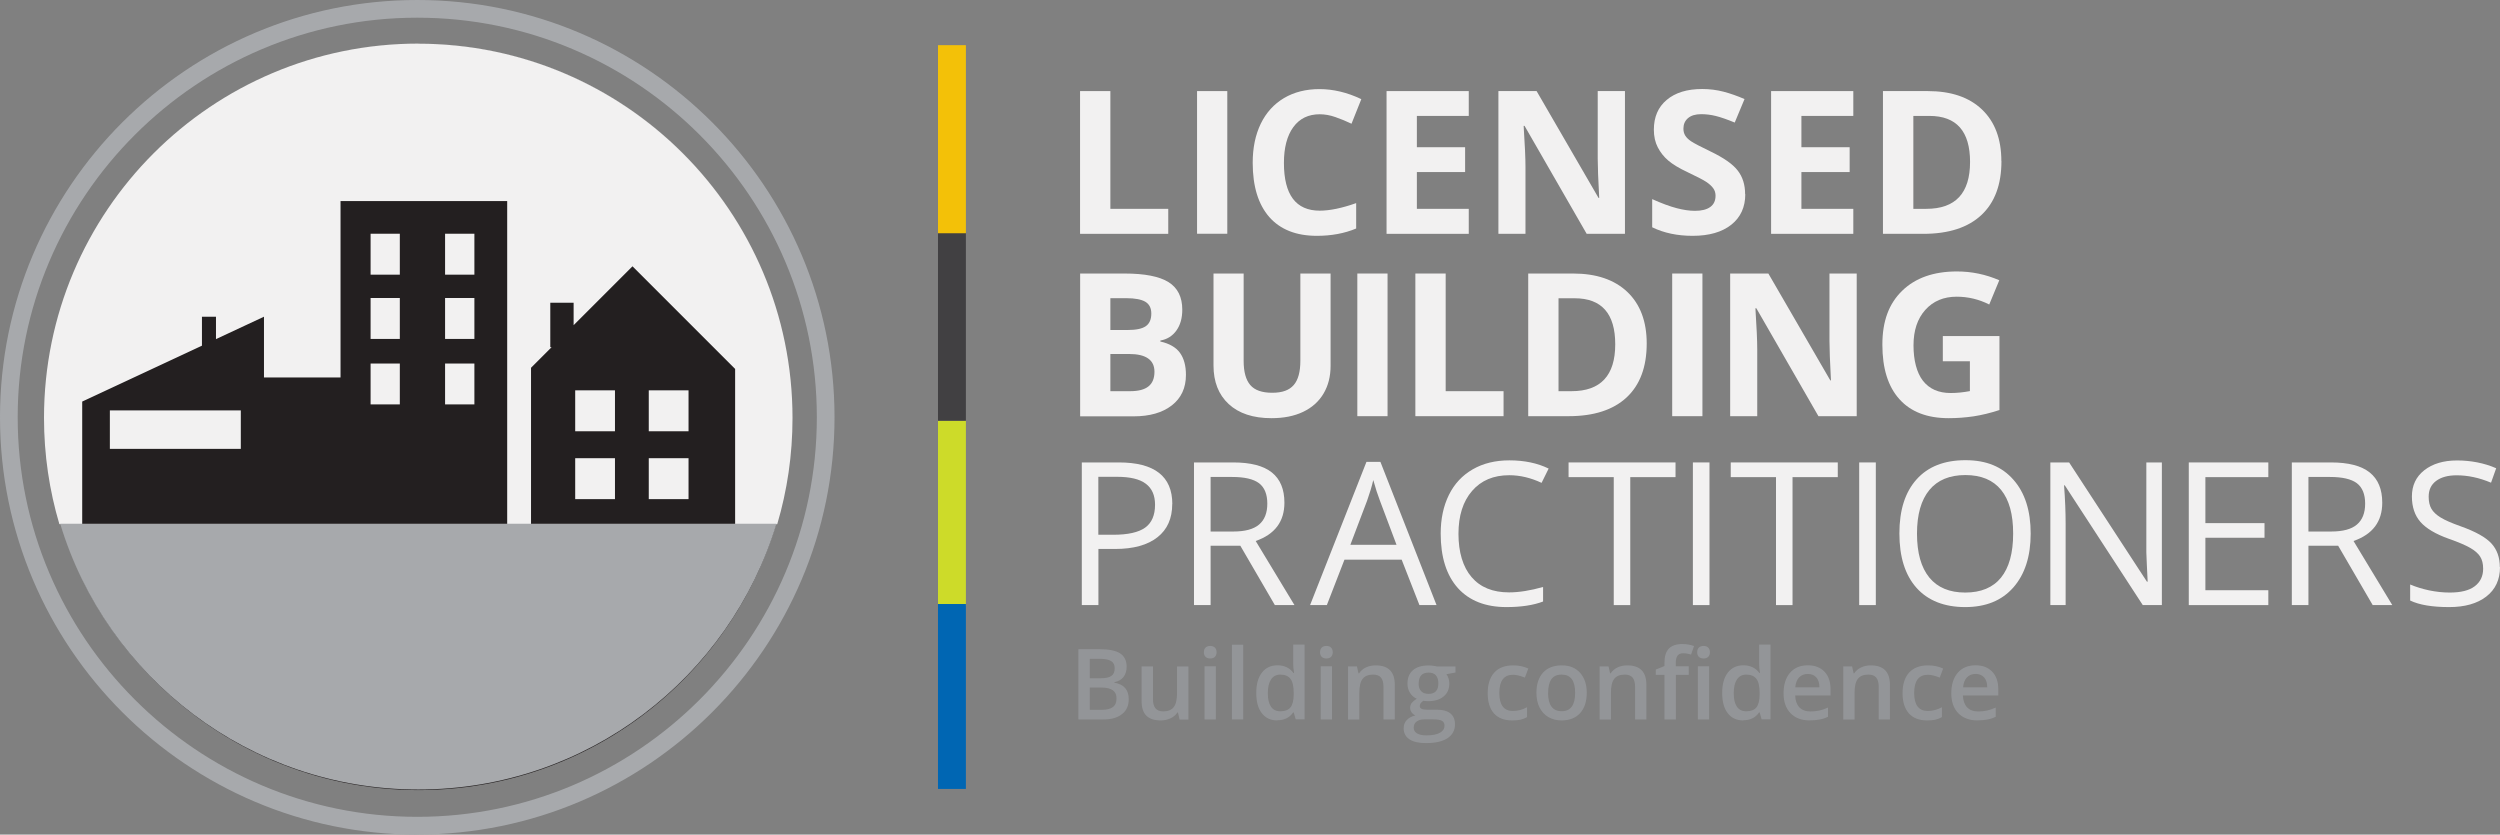 <?xml version="1.0" encoding="UTF-8"?>
<svg id="Layer_1" xmlns="http://www.w3.org/2000/svg" version="1.1" viewBox="0 0 301.07 100.51">
  <rect x="0" y="0" width="301.07" height="100.51" fill="#808080" stroke="none"/>
  <!-- Generator: Adobe Illustrator 29.0.1, SVG Export Plug-In . SVG Version: 2.1.0 Build 192)  -->
  <defs>
    <style>
      .st0 {
        fill: #231f20;
      }

      .st1 {
        fill: #414042;
      }

      .st2 {
        fill: #0066b3;
      }

      .st3 {
        fill: #cddb29;
      }

      .st4 {
        fill: #f2f1f1;
      }

      .st5 {
        fill: #f3c108;
      }

      .st6 {
        fill: #939598;
      }

      .st7 {
        fill: #a7a9ac;
      }
    </style>
  </defs>
  <path class="st0" d="M95.32,50.24c0,24.8-20.11,44.91-44.91,44.91S5.5,75.04,5.5,50.24,25.61,5.33,50.41,5.33s44.91,20.1,44.91,44.91"/>
  <polygon class="st4" points="130.07 28.16 130.07 10.97 133.72 10.97 133.72 25.15 140.69 25.15 140.69 28.16 130.07 28.16"/>
  <rect class="st4" x="144.16" y="10.97" width="3.64" height="17.18"/>
  <path class="st4" d="M158.94,13.76c-1.37,0-2.43.51-3.19,1.55-.75,1.03-1.13,2.47-1.13,4.31,0,3.83,1.44,5.75,4.31,5.75,1.21,0,2.67-.3,4.39-.91v3.06c-1.41.59-2.99.88-4.73.88-2.5,0-4.41-.76-5.74-2.27-1.32-1.52-1.99-3.69-1.99-6.53,0-1.79.32-3.35.97-4.7.65-1.34,1.59-2.37,2.8-3.09,1.22-.72,2.65-1.08,4.28-1.08s3.35.4,5.03,1.21l-1.18,2.96c-.64-.31-1.29-.57-1.94-.8s-1.29-.34-1.92-.34"/>
  <polygon class="st4" points="176.88 28.16 166.98 28.16 166.98 10.97 176.88 10.97 176.88 13.96 170.63 13.96 170.63 17.73 176.44 17.73 176.44 20.72 170.63 20.72 170.63 25.15 176.88 25.15 176.88 28.16"/>
  <path class="st4" d="M195.71,28.16h-4.63l-7.48-13h-.11c.15,2.3.22,3.93.22,4.91v8.09h-3.26V10.97h4.6l7.46,12.87h.08c-.12-2.23-.18-3.81-.18-4.74v-8.13h3.28v17.18Z"/>
  <path class="st4" d="M210.18,23.39c0,1.55-.56,2.78-1.68,3.67-1.12.89-2.67,1.34-4.66,1.34-1.83,0-3.46-.34-4.87-1.03v-3.39c1.16.52,2.14.88,2.95,1.09.8.21,1.54.32,2.2.32.8,0,1.41-.15,1.84-.46s.64-.76.64-1.36c0-.34-.09-.64-.28-.9-.19-.26-.46-.51-.83-.76-.36-.24-1.11-.63-2.23-1.16-1.05-.49-1.84-.97-2.36-1.42-.53-.45-.94-.98-1.26-1.59-.31-.6-.47-1.31-.47-2.12,0-1.52.51-2.72,1.55-3.59,1.03-.87,2.45-1.31,4.27-1.31.89,0,1.75.11,2.56.32.81.21,1.66.51,2.54.89l-1.18,2.83c-.92-.38-1.67-.64-2.27-.79-.6-.15-1.19-.22-1.77-.22-.69,0-1.22.16-1.59.48-.37.32-.55.74-.55,1.26,0,.32.07.6.22.84.15.24.38.47.71.69.33.22,1.1.63,2.31,1.21,1.61.77,2.71,1.54,3.3,2.31.6.77.89,1.72.89,2.84"/>
  <polygon class="st4" points="223.19 28.16 213.29 28.16 213.29 10.97 223.19 10.97 223.19 13.96 216.94 13.96 216.94 17.73 222.75 17.73 222.75 20.72 216.94 20.72 216.94 25.15 223.19 25.15 223.19 28.16"/>
  <path class="st4" d="M237.25,19.5c0-3.69-1.63-5.54-4.89-5.54h-1.94v11.19h1.56c3.51,0,5.27-1.88,5.27-5.65M241.03,19.4c0,2.83-.81,5-2.42,6.5-1.61,1.5-3.93,2.26-6.98,2.26h-4.87V10.97h5.4c2.81,0,4.98.74,6.53,2.22,1.55,1.48,2.33,3.55,2.33,6.21"/>
  <path class="st4" d="M133.72,42.63v4.48h2.37c1,0,1.74-.19,2.22-.58.48-.38.72-.97.72-1.76,0-1.42-1.02-2.14-3.06-2.14h-2.26ZM133.72,39.74h2.12c.99,0,1.7-.15,2.15-.46.44-.31.66-.81.66-1.52,0-.66-.24-1.13-.72-1.42-.48-.28-1.24-.43-2.29-.43h-1.92v3.82ZM130.07,32.94h5.35c2.44,0,4.21.35,5.31,1.04,1.1.69,1.65,1.8,1.65,3.31,0,1.03-.24,1.87-.72,2.53-.48.66-1.12,1.05-1.92,1.19v.12c1.09.24,1.88.7,2.36,1.36.48.67.72,1.55.72,2.66,0,1.57-.57,2.79-1.7,3.67-1.13.88-2.67,1.32-4.61,1.32h-6.43v-17.18Z"/>
  <path class="st4" d="M160.24,32.94v11.12c0,1.27-.28,2.38-.85,3.34-.57.96-1.39,1.69-2.46,2.2-1.07.51-2.34.76-3.81.76-2.21,0-3.93-.57-5.15-1.7-1.22-1.13-1.83-2.68-1.83-4.65v-11.07h3.63v10.52c0,1.32.27,2.3.8,2.91.53.62,1.41.93,2.64.93s2.05-.31,2.59-.93c.54-.62.8-1.6.8-2.93v-10.5h3.63Z"/>
  <rect class="st4" x="163.46" y="32.94" width="3.64" height="17.18"/>
  <polygon class="st4" points="170.45 50.12 170.45 32.94 174.1 32.94 174.1 47.11 181.07 47.11 181.07 50.12 170.45 50.12"/>
  <path class="st4" d="M194.52,41.46c0-3.69-1.63-5.54-4.89-5.54h-1.94v11.19h1.56c3.51,0,5.27-1.88,5.27-5.65M198.31,41.36c0,2.83-.81,5-2.42,6.5-1.61,1.5-3.94,2.26-6.98,2.26h-4.87v-17.18h5.4c2.81,0,4.98.74,6.54,2.22,1.55,1.48,2.33,3.55,2.33,6.21"/>
  <rect class="st4" x="201.38" y="32.94" width="3.64" height="17.18"/>
  <path class="st4" d="M223.62,50.12h-4.63l-7.48-13h-.11c.15,2.3.22,3.93.22,4.91v8.09h-3.26v-17.18h4.6l7.46,12.87h.08c-.12-2.23-.18-3.81-.18-4.74v-8.13h3.28v17.18Z"/>
  <path class="st4" d="M233.97,40.47h6.82v8.91c-1.1.36-2.14.61-3.12.76-.98.14-1.97.22-2.99.22-2.59,0-4.57-.76-5.94-2.29-1.37-1.52-2.05-3.71-2.05-6.56s.79-4.94,2.38-6.49c1.59-1.55,3.79-2.33,6.6-2.33,1.76,0,3.46.35,5.1,1.06l-1.21,2.92c-1.25-.63-2.56-.94-3.92-.94-1.57,0-2.83.53-3.78,1.59-.95,1.06-1.42,2.48-1.42,4.27s.38,3.29,1.14,4.27c.77.98,1.88,1.47,3.33,1.47.76,0,1.53-.08,2.32-.23v-3.59h-3.26v-3.03Z"/>
  <path class="st4" d="M132.27,64.4h1.8c1.77,0,3.05-.29,3.84-.86.79-.57,1.19-1.49,1.19-2.75,0-1.14-.37-1.98-1.12-2.54-.74-.56-1.9-.83-3.48-.83h-2.23v6.98ZM141.17,60.69c0,1.74-.59,3.08-1.78,4.01-1.19.94-2.89,1.41-5.09,1.41h-2.02v6.76h-2v-17.18h4.46c4.29,0,6.44,1.67,6.44,5.01"/>
  <path class="st4" d="M145.79,64.01h2.74c1.41,0,2.44-.28,3.1-.84.66-.56.99-1.4.99-2.52s-.33-1.95-1-2.46c-.67-.5-1.75-.75-3.23-.75h-2.6v6.57ZM145.79,65.72v7.15h-2v-17.18h4.71c2.11,0,3.66.4,4.67,1.21,1.01.81,1.51,2.02,1.51,3.64,0,2.27-1.15,3.81-3.46,4.61l4.67,7.72h-2.36l-4.16-7.15h-3.58Z"/>
  <path class="st4" d="M168.18,65.61l-2-5.32c-.26-.67-.53-1.5-.8-2.48-.17.75-.42,1.58-.74,2.48l-2.02,5.32h5.56ZM170.94,72.87l-2.14-5.47h-6.89l-2.12,5.47h-2.02l6.79-17.25h1.68l6.76,17.25h-2.07Z"/>
  <path class="st4" d="M181.75,57.23c-1.89,0-3.38.63-4.47,1.89-1.09,1.26-1.64,2.98-1.64,5.17s.53,3.99,1.58,5.21c1.05,1.23,2.56,1.84,4.51,1.84,1.2,0,2.57-.22,4.1-.65v1.75c-1.19.45-2.66.67-4.41.67-2.53,0-4.48-.77-5.86-2.3-1.37-1.54-2.06-3.72-2.06-6.55,0-1.77.33-3.32.99-4.66s1.62-2.36,2.87-3.08c1.25-.72,2.72-1.08,4.41-1.08,1.8,0,3.38.33,4.73.99l-.85,1.72c-1.3-.61-2.6-.92-3.9-.92"/>
  <polygon class="st4" points="196.33 72.87 194.34 72.87 194.34 57.46 188.9 57.46 188.9 55.69 201.78 55.69 201.78 57.46 196.33 57.46 196.33 72.87"/>
  <rect class="st4" x="203.87" y="55.69" width="2" height="17.18"/>
  <polygon class="st4" points="215.87 72.87 213.88 72.87 213.88 57.46 208.43 57.46 208.43 55.69 221.32 55.69 221.32 57.46 215.87 57.46 215.87 72.87"/>
  <rect class="st4" x="223.9" y="55.69" width="2" height="17.18"/>
  <path class="st4" d="M230.86,64.26c0,2.33.5,4.09,1.49,5.3.99,1.2,2.43,1.8,4.32,1.8s3.34-.6,4.31-1.8c.97-1.2,1.46-2.97,1.46-5.3s-.48-4.06-1.45-5.26c-.97-1.19-2.4-1.79-4.3-1.79s-3.35.6-4.34,1.8c-.99,1.2-1.49,2.95-1.49,5.25M244.55,64.26c0,2.75-.7,4.91-2.09,6.49-1.39,1.58-3.32,2.36-5.8,2.36s-4.48-.77-5.86-2.32c-1.38-1.55-2.06-3.73-2.06-6.55s.69-4.97,2.07-6.51c1.38-1.54,3.34-2.31,5.88-2.31s4.4.78,5.78,2.35c1.39,1.57,2.08,3.73,2.08,6.49"/>
  <path class="st4" d="M260.33,72.87h-2.28l-9.39-14.42h-.09c.13,1.69.19,3.24.19,4.65v9.77h-1.84v-17.18h2.26l9.37,14.36h.09c-.02-.21-.05-.89-.1-2.04-.06-1.15-.08-1.97-.06-2.46v-9.86h1.87v17.18Z"/>
  <polygon class="st4" points="273.17 72.87 263.59 72.87 263.59 55.69 273.17 55.69 273.17 57.46 265.59 57.46 265.59 63 272.71 63 272.71 64.76 265.59 64.76 265.59 71.08 273.17 71.08 273.17 72.87"/>
  <path class="st4" d="M278,64.01h2.74c1.41,0,2.45-.28,3.1-.84.66-.56.99-1.4.99-2.52s-.33-1.95-1-2.46c-.67-.5-1.75-.75-3.23-.75h-2.6v6.57ZM278,65.72v7.15h-2v-17.18h4.71c2.11,0,3.66.4,4.67,1.21,1.01.81,1.51,2.02,1.51,3.64,0,2.27-1.15,3.81-3.46,4.61l4.67,7.72h-2.36l-4.16-7.15h-3.58Z"/>
  <path class="st4" d="M301.07,68.3c0,1.51-.55,2.69-1.65,3.54-1.1.85-2.59,1.27-4.47,1.27-2.04,0-3.6-.26-4.7-.79v-1.93c.71.3,1.47.53,2.3.71.83.17,1.65.26,2.47.26,1.33,0,2.34-.25,3.01-.76.67-.51,1.01-1.21,1.01-2.11,0-.6-.12-1.08-.36-1.46-.24-.38-.64-.73-1.2-1.05-.56-.32-1.41-.69-2.56-1.09-1.6-.57-2.74-1.25-3.43-2.03-.68-.78-1.03-1.81-1.03-3.07,0-1.33.5-2.38,1.49-3.16,1-.78,2.31-1.18,3.95-1.18s3.28.31,4.71.94l-.62,1.74c-1.42-.6-2.8-.89-4.14-.89-1.06,0-1.88.23-2.48.68-.6.45-.89,1.08-.89,1.89,0,.6.11,1.08.33,1.46.22.38.59.73,1.11,1.05.52.32,1.32.67,2.39,1.05,1.8.64,3.04,1.33,3.72,2.07.68.74,1.02,1.69,1.02,2.87"/>
  <path class="st6" d="M131.24,82.8v2.68h1.47c.58,0,1.02-.11,1.31-.33.3-.22.44-.57.44-1.05,0-.44-.15-.77-.45-.98-.3-.21-.76-.32-1.37-.32h-1.4ZM131.24,81.68h1.33c.58,0,1-.09,1.27-.28.27-.18.4-.49.4-.93,0-.4-.14-.68-.43-.86-.29-.18-.74-.27-1.37-.27h-1.2v2.34ZM129.86,78.18h2.51c1.17,0,2.01.17,2.53.51.52.34.78.88.78,1.61,0,.49-.13.9-.38,1.23-.26.33-.62.53-1.1.62v.06c.59.11,1.03.33,1.31.66.28.33.42.78.42,1.34,0,.76-.26,1.36-.8,1.78-.53.43-1.27.65-2.21.65h-3.05v-8.46Z"/>
  <path class="st6" d="M142.05,86.64l-.19-.84h-.07c-.19.3-.46.53-.81.7-.35.17-.75.26-1.19.26-.78,0-1.35-.19-1.74-.58-.38-.38-.57-.97-.57-1.75v-4.18h1.37v3.95c0,.49.1.86.3,1.1.2.24.51.37.94.37.57,0,.99-.17,1.26-.51.27-.34.4-.91.4-1.71v-3.19h1.37v6.4h-1.07Z"/>
  <path class="st6" d="M146.42,86.64h-1.36v-6.4h1.36v6.4ZM144.98,78.55c0-.24.07-.43.2-.56.13-.13.32-.2.57-.2s.42.07.56.2c.13.13.2.32.2.56,0,.23-.07.41-.2.55-.13.13-.32.2-.56.2s-.44-.07-.57-.2c-.13-.13-.2-.32-.2-.55"/>
  <rect class="st6" x="148.36" y="77.64" width="1.36" height="9"/>
  <path class="st6" d="M154.19,85.66c.56,0,.97-.16,1.22-.47.25-.31.38-.83.39-1.53v-.19c0-.81-.13-1.38-.39-1.72-.26-.34-.67-.51-1.23-.51-.48,0-.85.2-1.11.58-.26.39-.39.94-.39,1.66s.13,1.25.38,1.62c.25.37.63.56,1.13.56M153.83,86.76c-.8,0-1.42-.29-1.87-.87-.45-.58-.67-1.39-.67-2.44s.23-1.87.68-2.45c.45-.58,1.08-.88,1.88-.88s1.48.31,1.92.93h.07c-.07-.46-.1-.82-.1-1.09v-2.33h1.37v9h-1.07l-.24-.84h-.06c-.44.64-1.07.95-1.92.95"/>
  <path class="st6" d="M160.41,86.64h-1.36v-6.4h1.36v6.4ZM158.97,78.55c0-.24.07-.43.2-.56.13-.13.32-.2.57-.2s.43.07.56.2c.13.13.2.32.2.56,0,.23-.07.41-.2.55-.13.13-.32.2-.56.2s-.44-.07-.57-.2c-.13-.13-.2-.32-.2-.55"/>
  <path class="st6" d="M167.98,86.64h-1.37v-3.93c0-.49-.1-.86-.3-1.11-.2-.24-.51-.36-.95-.36-.57,0-1,.17-1.26.51-.27.34-.4.91-.4,1.71v3.19h-1.36v-6.4h1.07l.19.84h.07c.19-.3.47-.54.82-.71.36-.17.75-.25,1.18-.25,1.54,0,2.3.78,2.3,2.34v4.17Z"/>
  <path class="st6" d="M170.84,82.31c0,.4.1.71.31.93.21.22.5.32.89.32.79,0,1.18-.42,1.18-1.26,0-.42-.1-.74-.29-.96-.19-.23-.49-.34-.89-.34s-.69.11-.89.33c-.2.22-.3.55-.3.98M170.25,87.64c0,.29.13.52.4.68.26.16.64.24,1.11.24.74,0,1.29-.11,1.66-.32.36-.21.54-.49.54-.84,0-.28-.1-.48-.3-.59-.2-.12-.57-.18-1.11-.18h-1.03c-.39,0-.7.09-.93.27-.23.18-.34.43-.34.74M175.28,80.24v.75l-1.09.2c.1.13.18.3.25.5.07.2.1.4.1.62,0,.66-.23,1.18-.68,1.56-.46.38-1.08.57-1.88.57-.2,0-.39-.01-.56-.05-.29.18-.44.39-.44.64,0,.15.07.26.21.33.14.07.39.11.75.11h1.12c.71,0,1.24.15,1.61.45.37.3.55.73.55,1.3,0,.73-.3,1.28-.9,1.68-.6.39-1.46.59-2.59.59-.87,0-1.54-.15-2-.46-.46-.31-.69-.75-.69-1.32,0-.39.12-.73.37-.99.25-.27.6-.46,1.04-.56-.18-.08-.33-.2-.45-.37-.12-.17-.18-.35-.18-.54,0-.24.07-.44.2-.61.14-.17.34-.33.6-.49-.33-.14-.6-.38-.81-.7-.21-.32-.31-.7-.31-1.13,0-.69.22-1.23.66-1.61.44-.38,1.06-.57,1.87-.57.18,0,.37.01.57.04.2.03.35.05.45.08h2.22Z"/>
  <path class="st6" d="M182.12,86.76c-.97,0-1.7-.28-2.21-.85-.5-.57-.75-1.38-.75-2.43s.26-1.9.79-2.48c.53-.58,1.29-.87,2.28-.87.68,0,1.28.13,1.82.38l-.41,1.09c-.57-.22-1.05-.34-1.42-.34-1.11,0-1.66.73-1.66,2.2,0,.72.14,1.26.41,1.62.27.36.68.54,1.21.54.61,0,1.18-.15,1.72-.45v1.19c-.24.14-.5.24-.78.31-.28.06-.61.09-1,.09"/>
  <path class="st6" d="M186.43,83.43c0,1.48.55,2.22,1.64,2.22s1.62-.74,1.62-2.22-.54-2.19-1.63-2.19c-.57,0-.98.19-1.24.57-.26.38-.38.92-.38,1.63M191.09,83.43c0,1.04-.27,1.86-.8,2.45-.54.59-1.28.88-2.24.88-.6,0-1.13-.14-1.59-.41-.46-.27-.81-.66-1.06-1.16-.25-.5-.37-1.09-.37-1.76,0-1.04.27-1.85.8-2.43.53-.58,1.28-.87,2.25-.87s1.66.3,2.2.89c.54.6.81,1.4.81,2.41"/>
  <path class="st6" d="M198.28,86.64h-1.37v-3.93c0-.49-.1-.86-.3-1.11-.2-.24-.51-.36-.95-.36-.57,0-1,.17-1.26.51-.27.34-.4.91-.4,1.71v3.19h-1.36v-6.4h1.07l.19.84h.07c.19-.3.47-.54.82-.71.36-.17.75-.25,1.18-.25,1.54,0,2.3.78,2.3,2.34v4.17Z"/>
  <path class="st6" d="M205.83,86.64h-1.36v-6.4h1.36v6.4ZM204.39,78.55c0-.24.07-.43.2-.56.13-.13.32-.2.57-.2s.43.07.56.2c.13.13.2.32.2.56s-.07.41-.2.55c-.13.13-.32.2-.56.2s-.44-.07-.57-.2c-.13-.13-.2-.31-.2-.55M203.38,81.27h-1.56v5.37h-1.37v-5.37h-1.05v-.64l1.05-.42v-.42c0-.76.18-1.32.53-1.68.36-.37.9-.55,1.62-.55.48,0,.95.08,1.41.24l-.36,1.03c-.34-.11-.66-.16-.96-.16s-.53.1-.67.29c-.14.19-.21.48-.21.86v.42h1.56v1.03Z"/>
  <path class="st6" d="M210.3,85.66c.56,0,.97-.16,1.22-.47.25-.31.38-.83.39-1.53v-.19c0-.81-.13-1.38-.39-1.72-.26-.34-.67-.51-1.23-.51-.48,0-.85.2-1.11.58-.26.39-.39.94-.39,1.66s.13,1.25.38,1.62c.25.37.63.56,1.13.56M209.94,86.76c-.8,0-1.42-.29-1.87-.87-.45-.58-.67-1.39-.67-2.44s.23-1.87.68-2.45c.45-.58,1.08-.88,1.88-.88s1.48.31,1.92.93h.07c-.07-.46-.1-.82-.1-1.09v-2.33h1.37v9h-1.07l-.24-.84h-.06c-.44.64-1.07.95-1.92.95"/>
  <path class="st6" d="M217.71,81.16c-.43,0-.78.14-1.04.41-.26.27-.42.67-.47,1.2h2.91c0-.53-.14-.93-.38-1.2-.25-.27-.59-.41-1.02-.41M217.96,86.76c-1,0-1.77-.29-2.33-.87-.56-.58-.84-1.38-.84-2.4s.26-1.87.78-2.47c.52-.6,1.24-.9,2.15-.9.84,0,1.51.26,2,.77.49.51.73,1.22.73,2.12v.74h-4.26c.02.62.19,1.1.5,1.43.32.33.76.5,1.34.5.38,0,.73-.04,1.06-.11.33-.07.68-.19,1.05-.36v1.11c-.33.16-.67.27-1.01.33-.34.07-.73.1-1.16.1"/>
  <path class="st6" d="M227.62,86.64h-1.37v-3.93c0-.49-.1-.86-.3-1.11-.2-.24-.51-.36-.95-.36-.57,0-1,.17-1.26.51-.27.34-.4.91-.4,1.71v3.19h-1.36v-6.4h1.06l.19.84h.07c.19-.3.47-.54.82-.71.36-.17.75-.25,1.18-.25,1.53,0,2.3.78,2.3,2.34v4.17Z"/>
  <path class="st6" d="M232.09,86.76c-.97,0-1.7-.28-2.21-.85-.5-.57-.76-1.38-.76-2.43s.26-1.9.79-2.48c.53-.58,1.29-.87,2.28-.87.67,0,1.28.13,1.82.38l-.41,1.09c-.57-.22-1.05-.34-1.42-.34-1.11,0-1.66.73-1.66,2.2,0,.72.14,1.26.41,1.62.28.36.68.54,1.21.54.61,0,1.18-.15,1.72-.45v1.19c-.24.14-.5.24-.78.31-.28.06-.61.09-1,.09"/>
  <path class="st6" d="M237.92,81.16c-.43,0-.78.14-1.04.41-.26.27-.42.67-.47,1.2h2.91c0-.53-.14-.93-.38-1.2-.25-.27-.59-.41-1.02-.41M238.17,86.76c-1,0-1.77-.29-2.34-.87-.56-.58-.84-1.38-.84-2.4s.26-1.87.78-2.47c.52-.6,1.24-.9,2.15-.9.84,0,1.51.26,2,.77.49.51.73,1.22.73,2.12v.74h-4.26c.02.62.19,1.1.5,1.43.32.33.76.5,1.34.5.38,0,.73-.04,1.06-.11.33-.07.68-.19,1.05-.36v1.11c-.33.16-.67.27-1.01.33-.34.07-.73.1-1.16.1"/>
  <path class="st7" d="M50.25,100.51C22.54,100.51,0,77.96,0,50.25S22.54,0,50.25,0s50.25,22.54,50.25,50.25-22.54,50.25-50.25,50.25ZM50.25,2.13C23.72,2.13,2.13,23.72,2.13,50.25s21.59,48.12,48.12,48.12,48.12-21.59,48.12-48.12S76.79,2.13,50.25,2.13Z"/>
  <path class="st4" d="M44.63,33.08h3.52v-4.93h-3.52v4.93ZM53.6,40.82h3.53v-4.93h-3.53v4.93ZM44.63,48.7h3.52v-4.92h-3.52v4.92ZM13.23,54.06h15.77v-4.64h-15.77v4.64ZM44.63,40.82h3.52v-4.93h-3.52v4.93ZM53.6,33.08h3.53v-4.93h-3.53v4.93ZM78.13,51.94h4.79v-4.93h-4.79v4.93ZM78.13,60.11h4.79v-4.93h-4.79v4.93ZM53.6,48.7h3.53v-4.92h-3.53v4.92ZM50.38,5.25C25.49,5.25,5.3,25.44,5.3,50.33c0,4.45.65,8.74,1.85,12.79h2.75v-14.76l14.42-6.73v-3.49h1.69v2.7l5.78-2.7v7.32h9.22v-21.25h20.07v38.91h2.87v-18.83l2.48-2.48h-.16v-5.35h2.81v2.7l7.09-7.09,12.36,12.36v18.7h5.07c1.2-4.06,1.84-8.35,1.84-12.79,0-24.89-20.18-45.08-45.08-45.08M69.27,51.94h4.79v-4.93h-4.79v4.93ZM69.27,60.11h4.79v-4.93h-4.79v4.93Z"/>
  <rect class="st3" x="112.96" y="50.66" width="3.36" height="22.27"/>
  <rect class="st2" x="112.96" y="72.74" width="3.36" height="22.27"/>
  <rect class="st1" x="112.96" y="28.02" width="3.36" height="22.65"/>
  <rect class="st5" x="112.96" y="5.44" width="3.36" height="22.65"/>
  <path class="st7" d="M50.38,95.08c20.34,0,37.53-13.49,43.13-32.01H7.25c5.59,18.52,22.78,32.01,43.13,32.01"/>
</svg>